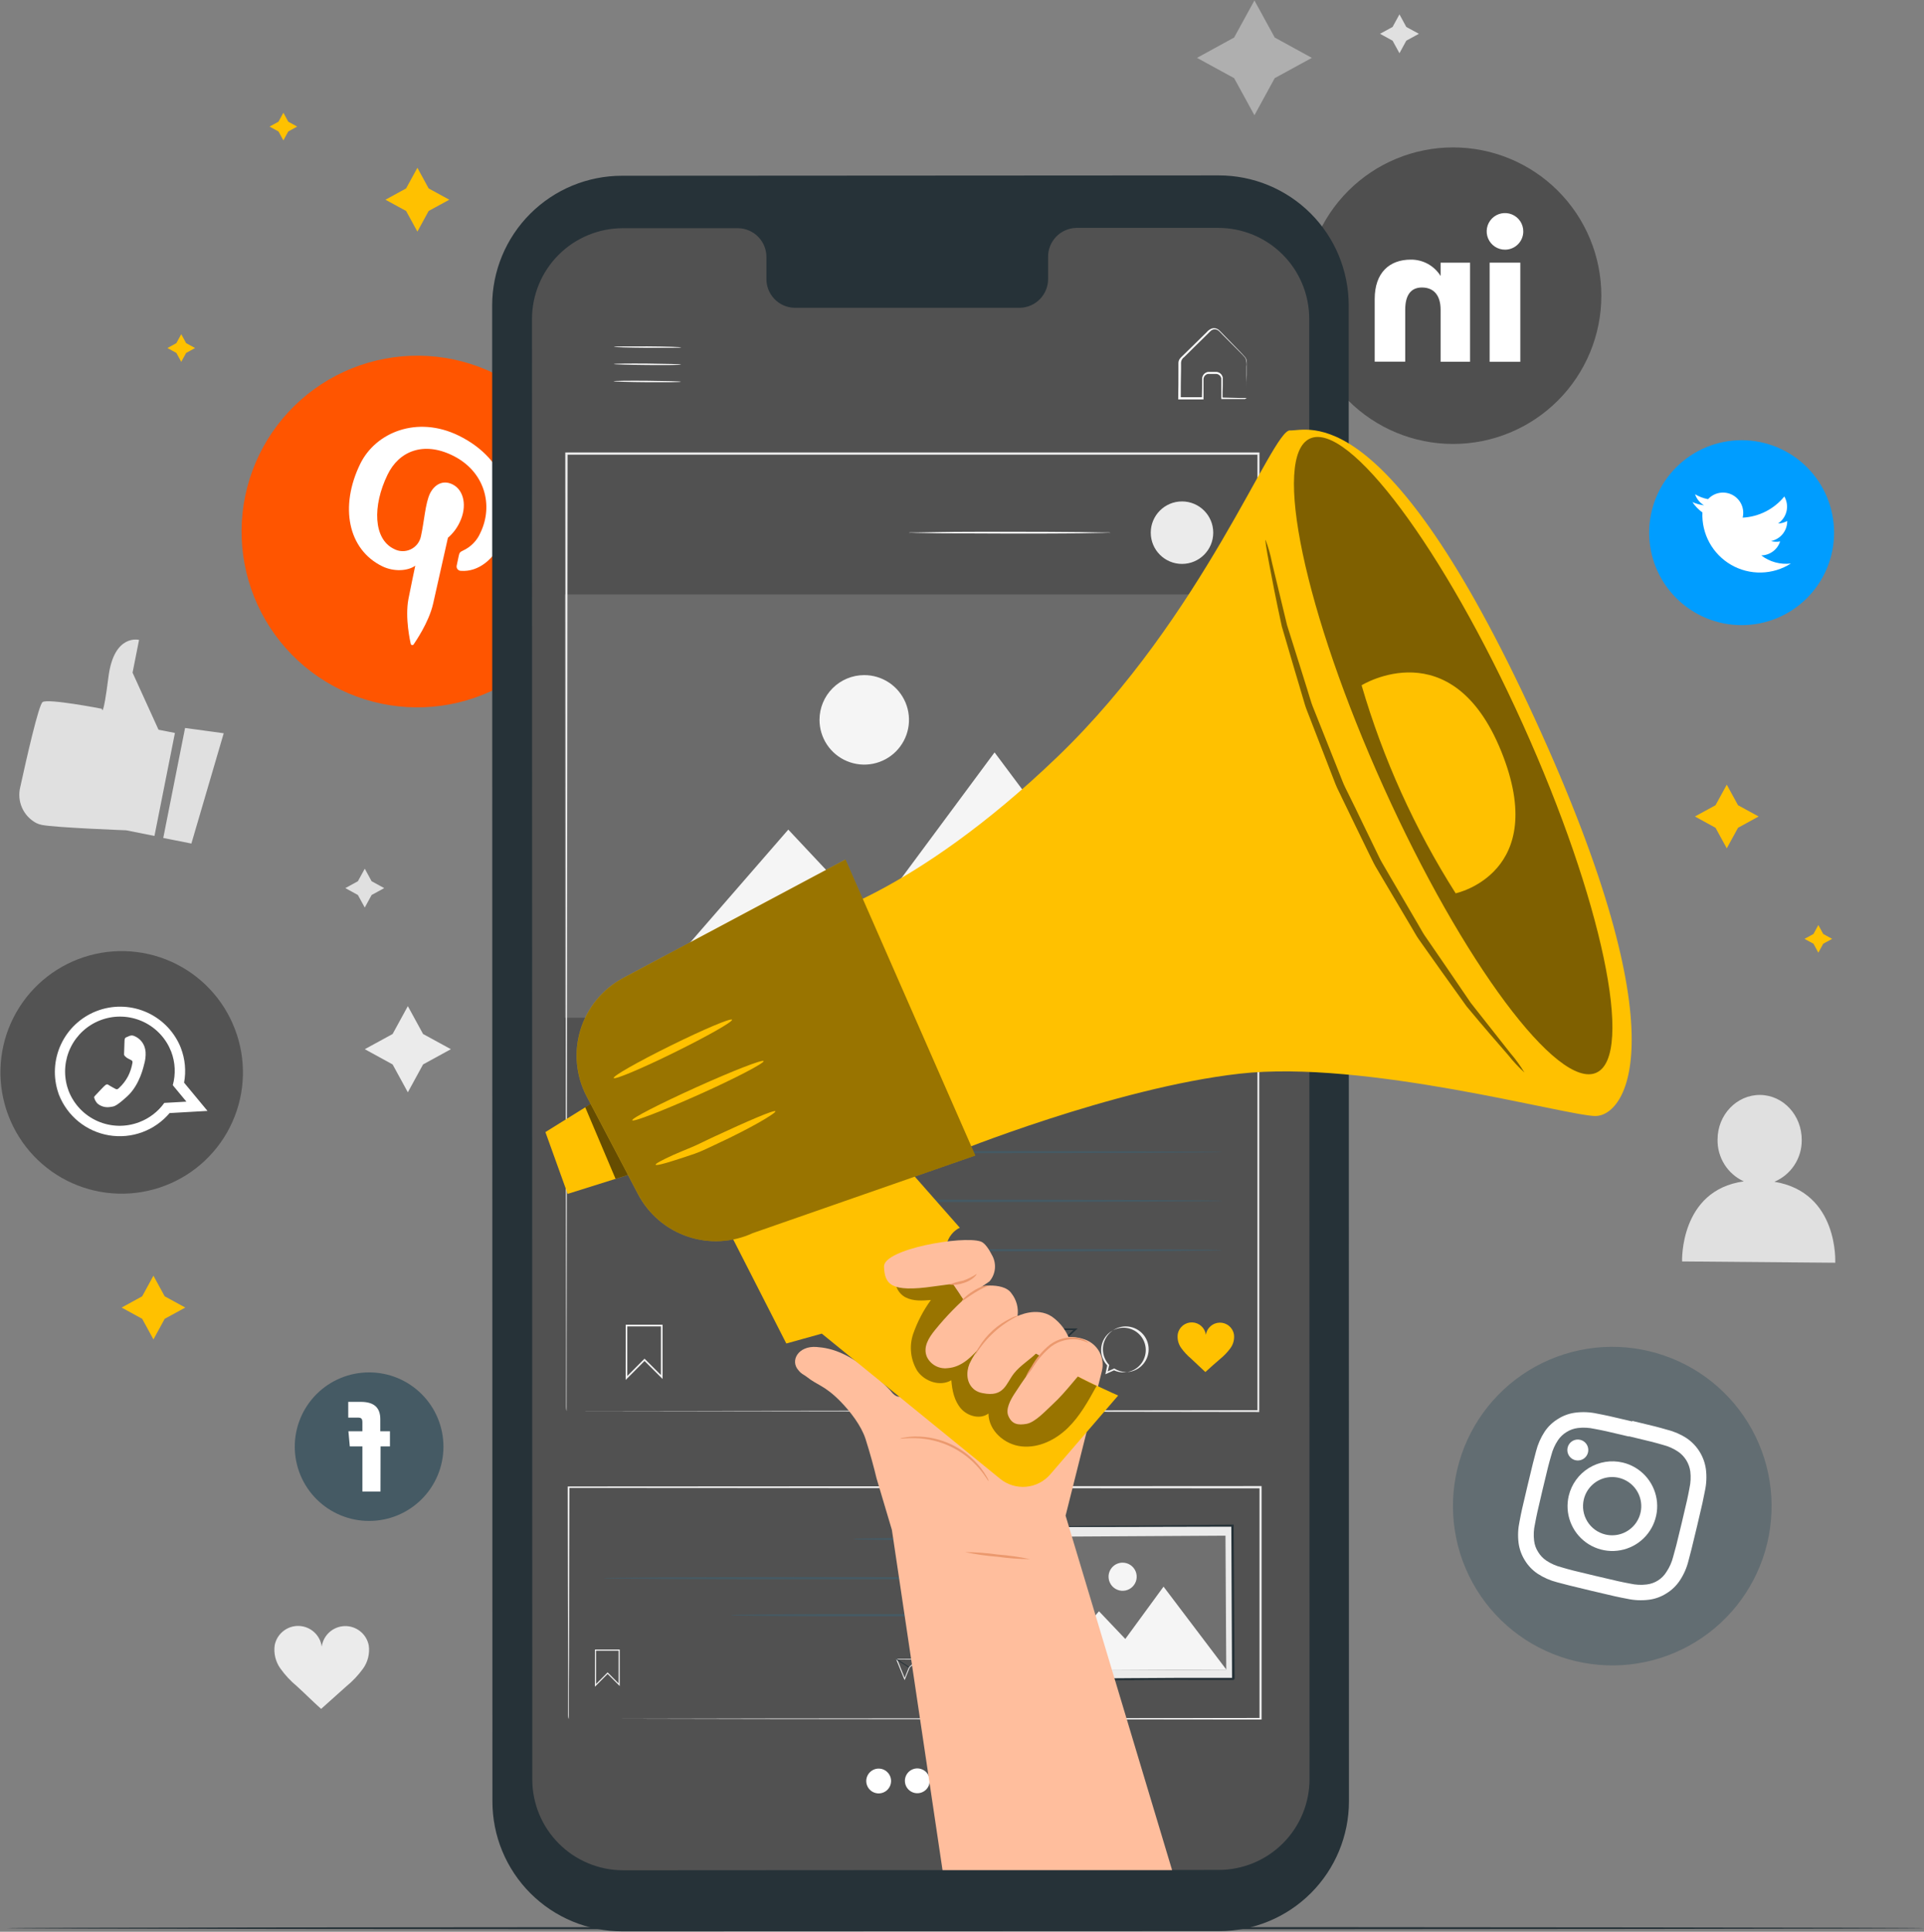 <svg width="4149" height="4165" viewBox="0 0 4149 4165" fill="none" xmlns="http://www.w3.org/2000/svg">
<rect x="0" y="0" width="4149" height="4165" fill="#808080" stroke="none"/>
<path d="M3133.52 957.205C3218.3 957.205 3299.62 923.524 3359.57 863.57C3419.52 803.617 3453.21 722.303 3453.21 637.516C3453.21 552.729 3419.52 471.414 3359.57 411.461C3299.62 351.508 3218.3 317.826 3133.52 317.826C3048.73 317.826 2967.42 351.508 2907.46 411.461C2847.51 471.414 2813.83 552.729 2813.83 637.516C2813.83 722.303 2847.51 803.617 2907.46 863.57C2967.42 923.524 3048.73 957.205 3133.52 957.205Z" fill="#4F4F4F"/>
<path d="M3212.32 566.316H3278.48V780.095H3212.32V566.316Z" fill="white"/>
<path d="M3245.79 538.329C3237.96 538.403 3230.3 536.152 3223.76 531.86C3217.22 527.568 3212.1 521.429 3209.05 514.224C3206.01 507.018 3205.18 499.07 3206.66 491.389C3208.14 483.708 3211.87 476.64 3217.37 471.082C3222.88 465.525 3229.91 461.728 3237.57 460.175C3245.24 458.621 3253.2 459.381 3260.43 462.357C3267.67 465.333 3273.85 470.392 3278.21 476.891C3282.56 483.39 3284.88 491.036 3284.88 498.858C3284.91 509.27 3280.81 519.267 3273.48 526.664C3266.16 534.061 3256.2 538.256 3245.79 538.329Z" fill="white"/>
<path d="M3106.59 667.846C3106.59 637.799 3092.78 619.883 3066.28 619.883C3042.01 619.883 3030.26 637.053 3030.26 667.846V779.821H2964.47V644.704C2964.47 587.41 2996.85 559.79 3042.2 559.79C3055.06 559.624 3067.75 562.784 3079.03 568.964C3090.31 575.144 3099.8 584.134 3106.59 595.062V566.322H3170.13V780.008H3106.59V667.846Z" fill="white"/>
<path opacity="0.4" d="M2705.1 0.932L2661.33 80.901L2581.27 124.758L2661.33 168.522L2705.1 248.491L2748.86 168.522L2828.92 124.758L2748.86 80.901L2705.1 0.932Z" fill="#F5F5F5"/>
<path d="M879.486 2169.33L846.64 2229.42L786.64 2262.18L846.64 2295.02L879.486 2355.12L912.332 2295.02L972.332 2262.18L912.332 2229.42L879.486 2169.33Z" fill="#EBEBEB"/>
<path d="M786.616 1872.97L771.779 1900.03L744.719 1914.87L771.779 1929.71L786.616 1956.77L801.36 1929.71L828.514 1914.87L801.36 1900.03L786.616 1872.97Z" fill="#E0E0E0"/>
<path d="M3017.86 30.969L3003.02 58.123L2975.96 72.866L3003.02 87.703L3017.86 114.764L3032.6 87.703L3059.76 72.866L3032.6 58.123L3017.86 30.969Z" fill="#E0E0E0"/>
<path d="M3760.39 2547.17C3743.17 2539.29 3728.64 2526.53 3718.59 2510.48C3708.55 2494.42 3703.42 2475.78 3703.84 2456.85C3703.84 2403.38 3745.37 2360.45 3795.48 2360.83C3845.59 2361.2 3885.8 2404.96 3885.34 2458.43C3885.47 2477.52 3879.94 2496.23 3869.44 2512.17C3858.95 2528.12 3843.95 2540.59 3826.36 2548.01C3965.77 2570.87 3957.56 2722.6 3957.56 2722.6L3627.33 2719.8C3627.33 2719.8 3621.64 2566.3 3760.39 2547.17Z" fill="#E0E0E0"/>
<path d="M592.368 3547.3C594.695 3535.33 601.2 3524.57 610.722 3516.96C620.244 3509.34 632.164 3505.36 644.352 3505.72C656.54 3506.07 668.205 3510.75 677.262 3518.92C686.319 3527.08 692.181 3538.2 693.799 3550.28C695.494 3538.22 701.42 3527.14 710.52 3519.04C719.62 3510.93 731.303 3506.33 743.485 3506.03C755.667 3505.74 767.557 3509.79 777.034 3517.45C786.512 3525.11 792.96 3535.88 795.23 3547.86C797.671 3565.55 793.192 3583.5 782.726 3597.97C772.364 3612.23 760.194 3625.09 746.521 3636.22C727.858 3652.74 710.969 3668.14 692.493 3684.56C673.83 3667.95 658.62 3652.37 640.331 3635.76C626.714 3624.51 614.636 3611.52 604.406 3597.13C594.192 3582.66 589.887 3564.83 592.368 3547.3Z" fill="#EBEBEB"/>
<path d="M377.219 1580.35L341.853 1573.36L285.866 1450.37L299.863 1379.73C299.863 1379.73 245.835 1365.55 233.891 1459.33C221.947 1553.11 219.707 1528.19 219.707 1528.19C219.707 1528.19 103.533 1505.61 91.869 1513.73C83.378 1519.7 57.343 1634.48 43.72 1696.81C39.95 1711.75 41.292 1727.52 47.533 1741.61C53.774 1755.7 64.554 1767.29 78.152 1774.54C82.026 1776.45 86.137 1777.83 90.376 1778.64C119.303 1784.43 271.962 1790.21 271.962 1790.21L333.082 1802.34L377.219 1580.35Z" fill="#E0E0E0"/>
<path d="M482.424 1581L412.719 1818.77L352.066 1806.73L399.096 1569.62L482.424 1581Z" fill="#E0E0E0"/>
<path d="M15.348 4157.36C15.348 4158.76 940.728 4159.78 2081.94 4159.78C3223.15 4159.78 4148.81 4158.76 4148.81 4157.36C4148.81 4155.96 3223.62 4154.93 2081.94 4154.93C940.262 4154.93 15.348 4156.05 15.348 4157.36Z" fill="#263238"/>
<path d="M734.251 1487.02C824.683 1530.98 928.871 1537.22 1023.9 1504.38C1118.94 1471.53 1197.04 1402.29 1241.03 1311.88C1284.99 1221.44 1291.23 1117.26 1258.39 1022.22C1225.54 927.187 1156.3 849.088 1065.88 805.095C1021.11 783.317 972.481 770.573 922.78 767.589C873.079 764.605 823.276 771.44 776.217 787.704C729.157 803.969 685.762 829.343 648.51 862.379C611.257 895.415 580.877 935.465 559.103 980.243C537.326 1025.02 524.581 1073.65 521.597 1123.35C518.613 1173.05 525.448 1222.85 541.713 1269.91C557.977 1316.97 583.351 1360.36 616.387 1397.62C649.423 1434.87 689.473 1465.25 734.251 1487.02Z" fill="#FF5500"/>
<path d="M993.739 1230.78C992.349 1230.75 990.985 1230.41 989.744 1229.78C988.504 1229.15 987.419 1228.25 986.57 1227.15C985.72 1226.05 985.127 1224.78 984.834 1223.42C984.54 1222.06 984.554 1220.65 984.874 1219.3C985.807 1214.73 988.327 1203.16 989.26 1198.4C990.566 1191.78 992.153 1190 998.591 1187.02C1015.31 1179.33 1028.6 1165.74 1035.92 1148.85C1064.47 1090.06 1046.09 1016.07 975.543 981.821C913.117 951.401 860.209 972.49 835.574 1023.81C803.008 1090.9 805.154 1161.92 849.198 1183.38C854.688 1186.4 860.812 1188.09 867.075 1188.31C873.339 1188.54 879.567 1187.29 885.259 1184.66C890.951 1182.04 895.947 1178.12 899.846 1173.21C903.744 1168.3 906.436 1162.55 907.705 1156.41C914.983 1123.56 917.036 1085.21 927.3 1063.94C936.632 1045.27 954.548 1033.98 975.636 1044.25C1000.55 1056.38 1008.02 1091.84 991.219 1126.27C985.23 1139 976.612 1150.33 965.932 1159.49C965.932 1159.49 938.871 1279.68 934.206 1300.76C924.874 1342.66 894.828 1384.75 891.935 1389.5C891.522 1390.03 890.967 1390.43 890.336 1390.66C889.704 1390.89 889.021 1390.93 888.367 1390.78C887.712 1390.63 887.112 1390.31 886.637 1389.83C886.162 1389.36 885.831 1388.76 885.683 1388.11C884.843 1384 872.992 1333.05 880.737 1291.62C882.884 1279.86 895.481 1219.68 895.481 1219.68C879.898 1231.15 849.664 1233.3 824.563 1221.08C749.913 1184.68 732.184 1091.84 776.601 1000.58C810.1 931.619 899.866 895.787 988.607 938.991C1099.18 992.739 1116.35 1099.02 1084.25 1165.09C1064.84 1205.12 1032.65 1233.67 993.739 1230.78Z" fill="white"/>
<path d="M355.706 2556.48C387.798 2544.24 417.161 2525.8 442.118 2502.2C467.074 2478.6 487.133 2450.32 501.147 2418.96C515.162 2387.6 522.856 2353.79 523.79 2319.46C524.724 2285.13 518.881 2250.95 506.593 2218.87C494.364 2186.78 475.929 2157.42 452.342 2132.46C428.756 2107.5 400.482 2087.44 369.135 2073.42C337.788 2059.4 303.985 2051.69 269.658 2050.74C235.331 2049.79 201.154 2055.62 169.081 2067.89C136.99 2080.13 107.626 2098.58 82.67 2122.17C57.713 2145.77 37.654 2174.06 23.64 2205.41C9.626 2236.77 1.932 2270.58 0.997 2304.91C0.063 2339.25 5.907 2373.43 18.195 2405.5C30.424 2437.59 48.859 2466.95 72.445 2491.91C96.031 2516.87 124.306 2536.93 155.652 2550.96C186.999 2564.98 220.803 2572.68 255.13 2573.63C289.456 2574.58 323.633 2568.75 355.706 2556.48Z" fill="#535353"/>
<path fill-rule="evenodd" clip-rule="evenodd" d="M125.803 2356.61C114.142 2322.31 116.151 2284.83 131.411 2251.97C146.672 2219.11 174.011 2193.4 207.743 2180.18C241.474 2166.97 279.003 2167.26 312.525 2181C346.047 2194.74 372.983 2220.87 387.731 2253.96C388.571 2255.83 389.318 2257.79 390.064 2259.66C399.195 2283.43 401.585 2309.26 396.969 2334.31L447.451 2395.24L365.71 2399.91C349.955 2418.53 329.63 2432.75 306.727 2441.16C283.825 2449.57 259.13 2451.88 235.064 2447.87C210.998 2443.87 188.386 2433.67 169.445 2418.3C150.504 2402.92 135.883 2382.88 127.016 2360.15C126.546 2359 126.141 2357.81 125.803 2356.61ZM300.484 2419.41C322.117 2411.2 340.846 2396.78 354.325 2377.98L402.008 2375.27L372.615 2339.81C379.204 2315.92 377.994 2290.55 369.162 2267.4C367.762 2263.86 366.176 2260.31 364.496 2256.95C351.203 2230.62 328.559 2210.19 300.999 2199.68C273.439 2189.16 242.947 2189.32 215.492 2200.1C188.036 2210.89 165.595 2231.53 152.562 2257.99C139.528 2284.46 136.841 2314.83 145.026 2343.17C145.865 2346.16 146.798 2349.05 147.918 2351.94C159.221 2381.11 181.637 2404.59 210.243 2417.24C238.848 2429.89 271.304 2430.67 300.484 2419.41Z" fill="white"/>
<path fill-rule="evenodd" clip-rule="evenodd" d="M208.237 2359.03C210.943 2356.23 223.727 2342.42 226.34 2340.37C228.953 2338.31 230.819 2336.82 234.178 2339.25C237.537 2341.67 246.589 2346.43 249.201 2347.83C251.814 2349.23 253.867 2348.76 256.48 2345.96C264.558 2338.57 271.284 2329.82 276.355 2320.12C280.884 2310.99 284.029 2301.24 285.687 2291.19C286.247 2287.27 284.007 2286.15 281.767 2285.22C279.528 2284.29 277.102 2282.7 274.769 2281.49L272.996 2280.37C271.775 2279.42 270.621 2278.39 269.543 2277.29C268.75 2276.59 268.151 2275.7 267.808 2274.7C267.464 2273.7 267.387 2272.63 267.584 2271.59C267.584 2269.73 268.237 2251.44 268.517 2244.07C268.797 2236.7 271.876 2236.7 273.743 2235.95C275.609 2235.2 277.662 2234.08 279.808 2233.34C281.457 2232.74 283.212 2232.49 284.961 2232.61C286.711 2232.72 288.419 2233.19 289.979 2233.99C294.913 2236.06 299.366 2239.12 303.059 2242.99C306.753 2246.86 309.606 2251.45 311.441 2256.48C312.796 2260.17 313.644 2264.03 313.96 2267.96C314.493 2276.93 313.451 2285.93 310.881 2294.55C310.041 2297.26 302.11 2338.5 274.302 2363.88C246.495 2389.26 244.723 2384.97 238.564 2386.65C233.676 2387.6 228.639 2387.48 223.805 2386.29C218.97 2385.09 214.454 2382.86 210.57 2379.74C206.602 2375.8 203.904 2370.77 202.825 2365.28C203.852 2363.51 205.625 2361.83 208.237 2359.03Z" fill="white"/>
<path d="M3755.7 1347.89C3808.59 1347.89 3859.31 1326.88 3896.71 1289.49C3934.1 1252.09 3955.11 1201.37 3955.11 1148.48C3955.11 1095.6 3934.1 1044.88 3896.71 1007.48C3859.31 970.084 3808.59 949.075 3755.7 949.075C3729.52 949.075 3703.59 954.233 3679.39 964.254C3655.2 974.275 3633.22 988.963 3614.7 1007.48C3596.18 1026 3581.49 1047.98 3571.47 1072.17C3561.45 1096.37 3556.29 1122.3 3556.29 1148.48C3556.29 1174.67 3561.45 1200.6 3571.47 1224.79C3581.49 1248.99 3596.18 1270.97 3614.7 1289.49C3633.22 1308 3655.2 1322.69 3679.39 1332.71C3703.59 1342.74 3729.52 1347.89 3755.7 1347.89Z" fill="#009DFF"/>
<path d="M3861.9 1215.01C3842.75 1227.23 3820.61 1233.95 3797.9 1234.46C3775.19 1234.96 3752.78 1229.22 3733.11 1217.86C3713.43 1206.51 3697.25 1189.97 3686.33 1170.05C3675.41 1150.13 3670.17 1127.6 3671.17 1104.9C3662.74 1098.78 3655.45 1091.23 3649.61 1082.6C3657.6 1086.11 3666.06 1088.43 3674.72 1089.5C3665.59 1084.17 3658.7 1075.72 3655.31 1065.71C3663.94 1070.85 3673.42 1074.42 3683.3 1076.25C3689.84 1069.1 3698.59 1064.32 3708.15 1062.68C3717.7 1061.04 3727.54 1062.63 3736.09 1067.19C3744.65 1071.76 3751.44 1079.05 3755.4 1087.9C3759.36 1096.76 3760.26 1106.68 3757.95 1116.1C3775.29 1115.21 3792.25 1110.68 3807.72 1102.82C3823.2 1094.96 3836.86 1083.94 3847.81 1070.47C3853.36 1080.08 3855.05 1091.44 3852.54 1102.25C3850.02 1113.06 3843.5 1122.52 3834.28 1128.7C3841.21 1128.52 3848 1126.66 3854.06 1123.28C3854.18 1133.44 3850.75 1143.33 3844.36 1151.23C3837.97 1159.13 3829.03 1164.56 3819.07 1166.58C3825.49 1168.33 3832.22 1168.59 3838.76 1167.33C3835.97 1175.97 3830.54 1183.53 3823.25 1188.95C3815.96 1194.37 3807.16 1197.38 3798.07 1197.56C3816.25 1211.5 3839.16 1217.76 3861.9 1215.01Z" fill="white"/>
<path d="M3397.6 3581.52C3486.16 3602.55 3579.44 3587.56 3656.95 3539.85C3734.47 3492.13 3789.86 3415.59 3810.97 3327.05C3821.44 3283.16 3823.15 3237.63 3816.01 3193.07C3808.87 3148.52 3793.01 3105.81 3769.35 3067.38C3745.7 3028.95 3714.7 2995.57 3678.13 2969.13C3641.56 2942.69 3600.13 2923.72 3556.23 2913.3C3512.36 2902.85 3466.86 2901.14 3422.33 2908.27C3377.8 2915.4 3335.11 2931.23 3296.7 2954.86C3258.28 2978.49 3224.9 3009.45 3198.46 3045.98C3172.01 3082.51 3153.02 3123.9 3142.57 3167.77C3132.11 3211.68 3130.41 3257.23 3137.57 3301.8C3144.73 3346.37 3160.61 3389.09 3184.3 3427.52C3207.98 3465.95 3239.01 3499.33 3275.61 3525.76C3312.22 3552.18 3353.67 3571.13 3397.6 3581.52Z" fill="#455A64" fill-opacity="0.5"/>
<path d="M3512.67 3097.33C3463.78 3085.66 3457.9 3084.45 3438.02 3080.72C3426.39 3078.1 3414.4 3077.5 3402.56 3078.94C3393.9 3079.99 3385.58 3082.95 3378.21 3087.62C3370.77 3092.14 3364.4 3098.22 3359.55 3105.44C3352.94 3115.37 3348.08 3126.35 3345.18 3137.92C3339.67 3157.05 3338.08 3162.83 3326.51 3211.73C3314.94 3260.62 3313.73 3266.5 3310 3286.38C3307.34 3298 3306.74 3310 3308.22 3321.84C3309.18 3330.52 3312.15 3338.86 3316.9 3346.19C3321.36 3353.65 3327.41 3360.02 3334.63 3364.85C3344.59 3371.45 3355.61 3376.31 3367.2 3379.22C3385.86 3384.73 3392.02 3386.32 3440.91 3397.89C3489.81 3409.46 3495.69 3410.76 3515.56 3414.5C3527.22 3417.15 3539.25 3417.75 3551.12 3416.27C3559.79 3415.25 3568.11 3412.28 3575.47 3407.59C3582.84 3402.93 3589.03 3396.64 3593.57 3389.21C3600.24 3379.3 3605.13 3368.31 3608.04 3356.74C3613.45 3337.61 3615.04 3331.91 3626.7 3283.02C3638.36 3234.12 3639.58 3228.24 3643.31 3208.37C3645.87 3196.7 3646.47 3184.68 3645.08 3172.82C3643.93 3164.19 3640.98 3155.9 3636.42 3148.48C3631.85 3141.07 3625.77 3134.71 3618.58 3129.8C3608.67 3123.15 3597.68 3118.26 3586.11 3115.34C3567.45 3109.92 3561.19 3108.34 3512.3 3096.67M3520.14 3063.64C3569.87 3075.49 3576.12 3077.17 3595.44 3082.77C3610.55 3086.52 3624.91 3092.83 3637.9 3101.43C3648.91 3109.05 3658.22 3118.87 3665.24 3130.27C3672.26 3141.68 3676.84 3154.42 3678.67 3167.68C3680.63 3183.24 3679.94 3199.02 3676.62 3214.34C3672.8 3234.03 3671.58 3240.37 3659.73 3290.11C3647.88 3339.85 3646.2 3346.1 3641.07 3365.32C3637.34 3380.44 3631.02 3394.8 3622.41 3407.78C3614.81 3419.2 3604.77 3428.8 3593.01 3435.86C3581.7 3442.99 3568.96 3447.54 3555.69 3449.21C3540.13 3451.18 3524.35 3450.49 3509.03 3447.16C3489.34 3443.42 3483 3442.12 3433.26 3430.27C3383.53 3418.42 3377.28 3416.74 3358.05 3411.6C3342.96 3407.79 3328.61 3401.48 3315.6 3392.94C3304.47 3385.43 3295.11 3375.6 3288.16 3364.11C3281.08 3352.76 3276.5 3340.04 3274.72 3326.78C3272.79 3311.22 3273.52 3295.44 3276.87 3280.13C3280.6 3260.34 3281.91 3254.09 3293.76 3204.36C3305.61 3154.62 3307.29 3148.37 3312.42 3129.05C3316.26 3113.97 3322.56 3099.62 3331.09 3086.6C3338.6 3075.49 3348.43 3066.16 3359.92 3059.25C3371.22 3052.08 3383.96 3047.49 3397.24 3045.82C3412.8 3043.85 3428.58 3044.54 3443.9 3047.87C3463.68 3051.7 3469.93 3052.91 3519.67 3064.76" fill="white"/>
<path d="M3499.38 3153.4C3517.98 3157.83 3534.85 3167.68 3547.85 3181.7C3560.85 3195.71 3569.41 3213.27 3572.43 3232.15C3575.46 3251.03 3572.81 3270.38 3564.84 3287.75C3556.87 3305.13 3543.92 3319.75 3527.64 3329.77C3511.36 3339.79 3492.47 3344.76 3473.37 3344.05C3454.26 3343.33 3435.8 3336.97 3420.31 3325.76C3404.82 3314.55 3393 3299.01 3386.35 3281.08C3379.69 3263.16 3378.5 3243.67 3382.93 3225.07C3388.89 3200.13 3404.5 3178.58 3426.33 3165.14C3448.17 3151.71 3474.44 3147.48 3499.38 3153.4ZM3462.06 3308.58C3474.14 3311.43 3486.8 3310.64 3498.43 3306.3C3510.06 3301.97 3520.15 3294.28 3527.42 3284.21C3534.68 3274.14 3538.8 3262.15 3539.25 3249.74C3539.7 3237.34 3536.46 3225.07 3529.95 3214.51C3523.43 3203.94 3513.93 3195.54 3502.64 3190.37C3491.36 3185.2 3478.79 3183.49 3466.53 3185.46C3454.27 3187.43 3442.87 3192.99 3433.77 3201.43C3424.67 3209.87 3418.28 3220.83 3415.4 3232.9C3413.49 3240.94 3413.18 3249.27 3414.49 3257.42C3415.8 3265.58 3418.7 3273.39 3423.03 3280.42C3427.37 3287.45 3433.05 3293.55 3439.74 3298.39C3446.44 3303.22 3454.02 3306.68 3462.06 3308.58Z" fill="white"/>
<path d="M3380.48 3121.21C3379.46 3125.56 3379.75 3130.11 3381.31 3134.29C3382.87 3138.46 3385.64 3142.09 3389.26 3144.7C3392.88 3147.31 3397.19 3148.78 3401.65 3148.94C3406.11 3149.11 3410.51 3147.94 3414.31 3145.6C3418.11 3143.26 3421.13 3139.84 3422.99 3135.79C3424.85 3131.73 3425.47 3127.22 3424.76 3122.81C3424.06 3118.41 3422.06 3114.31 3419.03 3111.03C3416 3107.76 3412.07 3105.46 3407.73 3104.42C3404.83 3103.71 3401.83 3103.59 3398.89 3104.05C3395.95 3104.52 3393.13 3105.56 3390.59 3107.12C3388.06 3108.68 3385.86 3110.73 3384.12 3113.15C3382.39 3115.57 3381.15 3118.31 3380.48 3121.21Z" fill="white"/>
<path d="M796.054 3279.29C817.09 3279.3 837.922 3275.17 857.36 3267.13C876.798 3259.09 894.46 3247.29 909.339 3232.42C924.218 3217.55 936.021 3199.9 944.074 3180.46C952.127 3161.03 956.271 3140.2 956.271 3119.16C956.271 3098.13 952.127 3077.3 944.074 3057.87C936.021 3038.43 924.218 3020.78 909.339 3005.91C894.46 2991.04 876.798 2979.24 857.36 2971.2C837.922 2963.16 817.09 2959.03 796.054 2959.04C775.003 2959 754.151 2963.12 734.691 2971.15C715.232 2979.18 697.547 2990.97 682.648 3005.84C667.749 3020.71 655.93 3038.38 647.865 3057.82C639.801 3077.27 635.65 3098.11 635.65 3119.16C635.65 3140.22 639.801 3161.06 647.865 3180.51C655.93 3199.95 667.749 3217.62 682.648 3232.49C697.547 3247.36 715.232 3259.15 734.691 3267.18C754.151 3275.21 775.003 3279.33 796.054 3279.29Z" fill="#455A64"/>
<path d="M820.473 3215.91H781.468V3118.58H754.314L751.328 3085.92H781.468V3067.26C781.468 3059.61 779.882 3056.53 772.137 3056.53H750.955V3022.57H778.016C807.036 3022.57 820.099 3035.35 820.099 3059.89V3086.02H840.908V3118.58H820.659L820.473 3215.91Z" fill="white"/>
<path d="M1342.29 4164.18L2628.98 4163.71C2703.22 4163.71 2774.42 4134.22 2826.92 4081.72C2879.42 4029.22 2908.91 3958.02 2908.91 3883.77L2908.35 658.14C2908.35 621.331 2901.1 584.883 2886.99 550.883C2872.89 516.883 2852.22 485.998 2826.16 459.996C2800.11 433.994 2769.18 413.386 2735.16 399.35C2701.13 385.315 2664.67 378.129 2627.86 378.202L1341.26 378.949C1267.02 378.949 1195.82 408.442 1143.32 460.941C1090.82 513.439 1061.33 584.643 1061.33 658.887L1061.89 3883.77C1061.82 3920.62 1069.04 3957.11 1083.11 3991.15C1097.18 4025.2 1117.83 4056.14 1143.88 4082.19C1169.93 4108.24 1200.86 4128.89 1234.91 4142.96C1268.96 4157.03 1305.45 4164.24 1342.29 4164.18Z" fill="#263238"/>
<path d="M1342.69 492.034H1592.21C1608.59 492.426 1624.15 499.277 1635.49 511.094C1646.84 522.911 1653.05 538.735 1652.77 555.114V600.37C1652.59 608.503 1654.01 616.592 1656.95 624.176C1659.9 631.759 1664.31 638.687 1669.93 644.563C1675.56 650.44 1682.28 655.149 1689.73 658.422C1697.18 661.695 1705.2 663.467 1713.33 663.636H2199.58C2207.72 663.455 2215.74 661.671 2223.19 658.388C2230.64 655.105 2237.37 650.387 2242.99 644.504C2248.61 638.62 2253.02 631.685 2255.97 624.097C2258.91 616.508 2260.33 608.414 2260.14 600.277V554.74C2259.82 538.32 2266 522.439 2277.35 510.567C2288.7 498.695 2304.29 491.797 2320.7 491.381H2408.6H2626.86C2652.63 491.32 2678.17 496.343 2701.99 506.163C2725.82 515.983 2747.48 530.408 2765.73 548.61C2783.97 566.813 2798.45 588.435 2808.32 612.24C2818.2 636.045 2823.28 661.565 2823.28 687.338L2823.94 3835.8C2823.94 3887.77 2803.29 3937.62 2766.54 3974.36C2729.79 4011.11 2679.95 4031.76 2627.98 4031.76L1343.81 4032.51C1318.08 4032.51 1292.6 4027.44 1268.83 4017.59C1245.05 4007.74 1223.45 3993.31 1205.25 3975.11C1187.06 3956.92 1172.62 3935.31 1162.77 3911.54C1152.93 3887.76 1147.86 3862.28 1147.86 3836.55L1147.21 687.991C1147.21 636.101 1167.79 586.329 1204.43 549.593C1241.08 512.858 1290.8 492.158 1342.69 492.034Z" fill="#515151"/>
<path d="M1323.94 747.805C1323.94 748.645 1356.41 749.578 1396.35 749.858C1436.29 750.138 1468.86 749.858 1468.86 749.018C1468.86 748.178 1436.48 747.152 1396.44 746.872C1356.41 746.592 1323.94 746.965 1323.94 747.805Z" fill="white"/>
<path d="M1323.64 784.867C1323.64 785.707 1356.02 786.64 1396.05 787.013C1436.08 787.386 1468.55 787.013 1468.55 786.08C1468.55 785.147 1436.08 784.307 1396.05 783.934C1356.02 783.561 1323.64 784.027 1323.64 784.867Z" fill="white"/>
<path d="M1323.24 821.915C1323.24 822.755 1355.71 823.781 1395.74 824.061C1435.77 824.341 1468.15 824.061 1468.25 823.128C1468.34 822.195 1435.77 821.355 1395.74 820.982C1355.71 820.608 1323.24 821.075 1323.24 821.915Z" fill="white"/>
<path d="M2688.57 858.101H2684.74H2674.2L2635.19 857.168L2636.31 858.194C2636.31 849.609 2636.31 840.185 2636.78 830.2C2636.78 824.975 2636.78 820.029 2636.78 813.964C2636.16 810.829 2634.57 807.972 2632.22 805.807C2629.87 803.643 2626.89 802.283 2623.71 801.927C2617.37 801.927 2611.86 801.927 2605.05 801.927C2601.48 802.503 2598.24 804.332 2595.89 807.085C2593.55 809.838 2592.27 813.335 2592.27 816.95C2592.27 830.2 2592.27 843.917 2591.8 858.194L2593.57 856.421H2544.4L2546.26 858.287C2546.26 838.505 2546.26 817.976 2546.82 796.981C2546.82 791.755 2546.82 786.623 2546.82 781.398C2547.04 779.075 2547.77 776.83 2548.96 774.827C2550.16 772.825 2551.79 771.116 2553.73 769.827L2575.19 748.552L2596 728.116L2605.98 718.225C2609.44 714.866 2612.14 711.413 2616.16 710.573C2618.08 710.067 2620.09 709.997 2622.04 710.369C2624 710.74 2625.84 711.543 2627.45 712.72C2630.43 715.239 2633.61 718.785 2636.78 722.051L2654.51 739.874C2665.61 751.351 2677.18 761.895 2685.58 771.88C2688.07 777.764 2688.91 784.217 2688.01 790.542C2688.01 796.608 2688.01 802.393 2688.01 807.805C2688.01 818.443 2688.01 827.774 2688.01 835.799C2688.01 843.824 2688.01 848.769 2688.01 853.622C2687.87 855.766 2687.87 857.916 2688.01 860.06C2688.12 858.102 2688.12 856.14 2688.01 854.182C2688.01 849.423 2688.01 843.544 2688.01 836.546C2688.01 829.547 2688.01 819.096 2688.66 808.552C2688.66 802.953 2688.66 797.074 2688.66 790.822C2688.66 787.65 2688.66 784.477 2688.66 781.491C2688.68 777.89 2687.75 774.348 2685.95 771.227C2676.62 760.122 2665.98 750.231 2654.79 738.381L2637.24 720.371C2634.07 717.292 2631.55 714.213 2627.91 711.04C2625.91 709.511 2623.58 708.456 2621.11 707.955C2618.63 707.454 2616.08 707.52 2613.64 708.147C2608.99 709.853 2604.89 712.788 2601.79 716.639L2591.71 726.53L2570.9 746.965L2549.34 768.054C2547.32 769.867 2545.48 771.866 2543.84 774.026C2542.22 776.503 2541.32 779.375 2541.23 782.331C2541.23 787.556 2541.23 792.782 2541.23 798.007C2541.23 819.003 2541.23 839.532 2540.76 859.314V861.18H2542.63H2591.8H2595.25V859.407C2595.25 845.13 2595.25 831.413 2595.25 818.163C2595.19 815.316 2596.16 812.542 2597.97 810.348C2599.79 808.155 2602.34 806.689 2605.15 806.219C2610.84 806.219 2617.56 806.219 2623.06 806.219C2625.58 806.471 2627.95 807.507 2629.84 809.182C2631.73 810.857 2633.05 813.085 2633.61 815.55C2633.61 820.496 2633.61 826.188 2633.61 831.227C2633.61 841.398 2633.61 850.916 2633.61 859.221V860.34H2634.73H2674.38H2684.74C2686.09 859.728 2687.37 858.978 2688.57 858.101Z" fill="white"/>
<path d="M1839.38 3318.4C1843.85 3319.11 1848.38 3319.42 1852.91 3319.34L1889.67 3320.08C1920.65 3320.55 1963.58 3320.83 2010.98 3320.83C2058.38 3320.83 2101.31 3320.83 2132.29 3320.08L2169.05 3319.34C2173.58 3319.41 2178.11 3319.1 2182.58 3318.4C2178.11 3317.65 2173.58 3317.33 2169.05 3317.47L2132.29 3316.63C2101.31 3316.63 2058.38 3315.98 2010.98 3315.98C1963.58 3315.98 1920.75 3315.98 1889.67 3316.63L1852.91 3317.47C1848.38 3317.33 1843.85 3317.64 1839.38 3318.4Z" fill="#455A64"/>
<path d="M1300.32 3402.74C1300.32 3404.14 1497.86 3405.17 1741.5 3405.17C1985.14 3405.17 2182.68 3404.14 2182.68 3402.74C2182.68 3401.34 1985.14 3400.32 1741.5 3400.32C1497.86 3400.32 1300.32 3401.44 1300.32 3402.74Z" fill="#455A64"/>
<path d="M1576.06 3482.53C1576.06 3483.93 1711.83 3484.96 1879.32 3484.96C2046.82 3484.96 2182.68 3483.93 2182.68 3482.53C2182.68 3481.13 2046.91 3480.1 1879.32 3480.1C1711.74 3480.1 1576.06 3480.85 1576.06 3482.53Z" fill="#455A64"/>
<path d="M1282.86 3636.79L1310.29 3609.26L1336.42 3635.3V3556.54H1282.95L1282.86 3636.79ZM1310.29 3605.81L1309.45 3606.65L1285.28 3630.91V3559.06H1333.9V3629.51L1310.29 3605.81Z" fill="#F1F1F1"/>
<path d="M2012.84 3626.51L2022.17 3622.22C2027.75 3624.84 2034.1 3625.29 2039.98 3623.48C2045.86 3621.67 2050.86 3617.72 2053.99 3612.42C2057.12 3607.12 2058.17 3600.84 2056.91 3594.81C2055.66 3588.78 2052.2 3583.44 2047.22 3579.83C2042.23 3576.21 2036.08 3574.59 2029.96 3575.27C2023.84 3575.95 2018.19 3578.9 2014.13 3583.52C2010.06 3588.15 2007.87 3594.12 2007.98 3600.28C2008.09 3606.43 2010.49 3612.33 2014.71 3616.81L2012.84 3626.51ZM2035.33 3574.07C2041.71 3574.52 2047.68 3577.38 2052.02 3582.08C2056.36 3586.77 2058.75 3592.95 2058.69 3599.35C2058.63 3605.74 2056.13 3611.87 2051.7 3616.49C2047.27 3621.1 2041.25 3623.85 2034.86 3624.18C2030.6 3623.89 2026.48 3622.57 2022.83 3620.35L2015.64 3623.53L2017.32 3616.53C2014.03 3612.94 2011.86 3608.46 2011.08 3603.65C2010.3 3598.84 2010.94 3593.91 2012.92 3589.46C2014.9 3585.01 2018.14 3581.24 2022.24 3578.6C2026.34 3575.97 2031.11 3574.59 2035.98 3574.63L2035.33 3574.07Z" fill="#263238"/>
<path d="M1950.73 3622.51L1961.74 3595.45L1982.55 3576.79H1932.16L1950.73 3622.51ZM1977.88 3578.38L1960.15 3594.61L1950.82 3617.66L1934.96 3578L1977.88 3578.38Z" fill="#F1F1F1"/>
<path d="M1933.17 3576.18L1960.7 3594.09L1959.68 3595.66L1932.15 3577.75L1933.17 3576.18Z" fill="#263238"/>
<path d="M2092.24 3582C2092.99 3578.4 2094.98 3575.18 2097.86 3572.9C2100.75 3570.63 2104.35 3569.45 2108.02 3569.57C2111.7 3569.69 2115.21 3571.11 2117.94 3573.57C2120.67 3576.03 2122.44 3579.38 2122.94 3583.02C2123.45 3579.34 2125.25 3575.95 2128.03 3573.48C2130.81 3571.01 2134.38 3569.62 2138.1 3569.55C2141.82 3569.48 2145.44 3570.75 2148.3 3573.12C2151.17 3575.48 2153.1 3578.8 2153.74 3582.46C2154.45 3587.84 2153.08 3593.28 2149.91 3597.67C2146.76 3601.99 2143.06 3605.88 2138.9 3609.24C2133.21 3614.19 2128.07 3618.58 2122.48 3623.8C2116.88 3618.76 2112.21 3614 2106.61 3608.96C2102.51 3605.53 2098.87 3601.58 2095.79 3597.21C2092.67 3592.79 2091.39 3587.34 2092.24 3582Z" fill="#FFC100"/>
<path d="M1226.64 3706.48C1226.64 3706.48 1226.64 3703.4 1226.64 3697.7C1226.64 3692.01 1226.64 3683.33 1226.64 3672.14C1226.64 3649.65 1226.64 3616.15 1227.11 3573.6C1227.11 3487.84 1227.57 3363.08 1227.95 3206.6L1226.36 3208.19L2718.52 3209.03L2716.09 3206.6C2716.09 3380.35 2716.09 3548.78 2716.09 3706.48L2718.43 3704.14L1650.65 3705.17L1338.99 3705.82H1255.01H1233.36H1225.89H1233.08H1254.45H1337.59L1648.78 3706.48L2718.15 3707.6H2720.57V3706.48C2720.57 3548.78 2720.57 3380.35 2720.57 3206.6V3204.17H2717.96L1225.8 3205.01H1224.21V3206.6C1224.21 3363.46 1224.87 3488.59 1225.05 3574.62C1225.05 3617.36 1225.05 3650.3 1225.05 3672.79C1225.05 3683.8 1225.05 3692.2 1225.05 3697.98C1225.05 3703.77 1226.64 3706.48 1226.64 3706.48Z" fill="#F1F1F1"/>
<path d="M2656.77 3290.19L2658.67 3620.7L2245.3 3623.08L2243.4 3292.57L2656.77 3290.19Z" fill="#EBEBEB"/>
<path d="M2243.56 3292.36H2251.49H2274.07H2358.89L2657.49 3291.71L2655.25 3289.56C2655.72 3388.01 2656.28 3500.73 2656.84 3619.98C2656.37 3620.64 2661.41 3615.41 2659.27 3617.56H2630.81H2602.81H2546.83L2439.52 3618.21L2245.99 3619.61L2247.95 3621.66C2247.01 3522.38 2246.17 3440.08 2245.52 3382.22C2245.52 3353.48 2244.87 3330.9 2244.68 3315.13C2244.68 3307.57 2244.68 3301.69 2244.68 3297.4C2244.68 3293.11 2244.68 3291.15 2244.68 3291.15C2244.68 3291.15 2244.68 3293.02 2244.68 3296.93C2244.68 3300.85 2244.68 3306.92 2244.68 3314.38C2244.68 3329.97 2244.68 3352.46 2244.68 3381.01C2244.68 3439.14 2244.68 3521.91 2244.68 3621.66V3623.62H2246.73L2440.26 3622.88L2547.57 3622.32H2603.56H2631.55H2660.01L2662.53 3619.8C2661.69 3500.45 2661.04 3387.73 2660.39 3289.38V3287.14H2658.15L2358.61 3289.84L2274.63 3290.96H2252.52H2246.92L2243.56 3292.36Z" fill="#263238"/>
<path d="M2642.68 3311.07L2644.34 3599.97L2260 3602.18L2258.33 3313.29L2642.68 3311.07Z" fill="#707070"/>
<path d="M2644.44 3599.74L2509.13 3420.95L2426.65 3533.76L2369.91 3474.04L2260.08 3601.98L2644.44 3599.74Z" fill="#F5F5F5"/>
<path d="M2390.57 3399.68C2390.59 3405.69 2392.39 3411.55 2395.74 3416.53C2399.09 3421.51 2403.84 3425.38 2409.4 3427.65C2414.95 3429.93 2421.06 3430.51 2426.94 3429.31C2432.82 3428.11 2438.21 3425.2 2442.44 3420.94C2446.66 3416.67 2449.53 3411.25 2450.67 3405.36C2451.81 3399.47 2451.18 3393.37 2448.85 3387.83C2446.52 3382.3 2442.61 3377.58 2437.6 3374.28C2432.59 3370.97 2426.71 3369.23 2420.71 3369.26C2416.73 3369.28 2412.79 3370.07 2409.13 3371.61C2405.46 3373.15 2402.13 3375.39 2399.33 3378.22C2396.53 3381.04 2394.31 3384.4 2392.81 3388.08C2391.31 3391.76 2390.55 3395.71 2390.57 3399.68Z" fill="#F5F5F5"/>
<path d="M1959.85 1148.5C1961.34 1148.75 1962.85 1148.75 1964.33 1148.5L1976.93 1148.96L2023.59 1149.8C2062.87 1149.8 2116.9 1150.46 2177.18 1150.46C2237.46 1150.46 2291.49 1150.46 2330.77 1149.8L2377.43 1148.96L2390.12 1148.5C2391.57 1148.75 2393.05 1148.75 2394.5 1148.5C2393.07 1148.14 2391.59 1147.99 2390.12 1148.03H2377.43L2330.77 1147.28C2291.49 1146.82 2237.46 1146.54 2177.18 1146.54C2116.9 1146.54 2062.87 1146.54 2023.59 1147.28L1976.93 1148.03H1964.33C1962.83 1147.99 1961.32 1148.15 1959.85 1148.5Z" fill="white"/>
<path d="M1349.21 2975.36L1389.89 2934.49L1428.8 2973.22V2856.2H1349.3L1349.21 2975.36ZM1389.89 2929.45L1388.68 2930.66L1352.76 2966.68V2859.93H1425.17V2964.63L1389.89 2929.45Z" fill="#F1F1F1"/>
<path d="M2383.68 2963.05L2402.34 2954.56C2413.21 2959.61 2425.57 2960.43 2437.01 2956.86C2448.45 2953.28 2458.14 2945.57 2464.2 2935.22C2470.25 2924.88 2472.23 2912.65 2469.75 2900.93C2467.26 2889.2 2460.5 2878.82 2450.77 2871.82C2441.04 2864.82 2429.05 2861.7 2417.15 2863.07C2405.24 2864.43 2394.27 2870.19 2386.38 2879.22C2378.5 2888.25 2374.26 2899.89 2374.5 2911.87C2374.74 2923.85 2379.45 2935.32 2387.69 2944.02L2383.68 2963.05ZM2428.19 2859.94C2434.66 2860 2441.05 2861.33 2447.01 2863.85C2452.97 2866.38 2458.37 2870.05 2462.9 2874.67C2467.44 2879.28 2471.02 2884.74 2473.45 2890.74C2475.87 2896.74 2477.09 2903.16 2477.04 2909.63C2476.98 2916.1 2475.65 2922.5 2473.12 2928.45C2470.6 2934.41 2466.92 2939.81 2462.31 2944.35C2457.69 2948.88 2452.23 2952.46 2446.23 2954.89C2440.23 2957.31 2433.82 2958.53 2427.35 2958.48C2418.95 2957.97 2410.81 2955.41 2403.64 2951.01L2402.81 2950.55L2388.81 2956.8L2391.98 2942.99L2391.33 2942.34C2384.85 2935.26 2380.57 2926.45 2379.04 2916.98C2377.51 2907.5 2378.78 2897.79 2382.69 2889.03C2386.61 2880.27 2393.01 2872.85 2401.09 2867.68C2409.17 2862.52 2418.59 2859.82 2428.19 2859.94Z" fill="#F1F1F1"/>
<path d="M2261.26 2954.92L2283.1 2901.64L2323.97 2864.32L2224.69 2863.57L2261.26 2954.92ZM2314.73 2867.86L2279.83 2899.87L2261.17 2945.22L2230.01 2867.21L2314.73 2867.86Z" fill="#263238"/>
<path d="M2226.65 2863.42L2280.77 2898.64L2278.78 2901.69L2224.66 2866.47L2226.65 2863.42Z" fill="#263238"/>
<path d="M2539.83 2875.98C2541.24 2868.84 2545.14 2862.43 2550.84 2857.89C2556.54 2853.36 2563.67 2851 2570.95 2851.24C2578.22 2851.47 2585.18 2854.29 2590.57 2859.18C2595.97 2864.07 2599.45 2870.72 2600.39 2877.94C2601.46 2870.75 2605.05 2864.17 2610.52 2859.38C2615.98 2854.59 2622.97 2851.89 2630.24 2851.76C2637.51 2851.64 2644.58 2854.1 2650.21 2858.71C2655.83 2863.31 2659.64 2869.76 2660.95 2876.91C2662.35 2887.47 2659.65 2898.16 2653.39 2906.77C2647.13 2915.27 2639.83 2922.96 2631.65 2929.64C2620.55 2938.97 2610.38 2948.3 2599.27 2958.28C2588.45 2948.39 2579.12 2939.06 2568.2 2929.08C2560.14 2922.29 2552.96 2914.51 2546.83 2905.93C2540.76 2897.21 2538.26 2886.49 2539.83 2875.98Z" fill="#FFC100"/>
<path d="M2548.92 1215.87C2511.71 1215.87 2481.55 1185.71 2481.55 1148.5C2481.55 1111.29 2511.71 1081.13 2548.92 1081.13C2586.13 1081.13 2616.29 1111.29 2616.29 1148.5C2616.29 1185.71 2586.13 1215.87 2548.92 1215.87Z" fill="#EBEBEB"/>
<path d="M1374.6 2589.07C1374.6 2590.47 1656.96 2591.59 2005.21 2591.59C2353.45 2591.59 2635.91 2590.47 2635.91 2589.07C2635.91 2587.67 2353.54 2586.65 2005.21 2586.65C1656.87 2586.65 1374.6 2587.77 1374.6 2589.07Z" fill="#455A64"/>
<path d="M1374.6 2484.08C1374.6 2485.38 1656.96 2486.5 2005.21 2486.5C2353.45 2486.5 2635.91 2485.38 2635.91 2484.08C2635.91 2482.77 2353.54 2481.65 2005.21 2481.65C1656.87 2481.65 1374.6 2482.77 1374.6 2484.08Z" fill="#455A64"/>
<path d="M1949.41 2695.54C1949.41 2696.85 2103.09 2697.97 2292.61 2697.97C2482.13 2697.97 2635.91 2696.85 2635.91 2695.54C2635.91 2694.24 2482.22 2693.12 2292.61 2693.12C2103 2693.12 1949.41 2694.24 1949.41 2695.54Z" fill="#455A64"/>
<path d="M2034.01 3839.84C2034.1 3845.14 2035.76 3850.3 2038.77 3854.66C2041.79 3859.02 2046.03 3862.39 2050.96 3864.35C2055.89 3866.3 2061.29 3866.76 2066.47 3865.66C2071.66 3864.55 2076.4 3861.94 2080.11 3858.14C2083.81 3854.35 2086.31 3849.54 2087.29 3844.33C2088.27 3839.12 2087.68 3833.73 2085.61 3828.85C2083.53 3823.97 2080.06 3819.82 2075.62 3816.9C2071.19 3813.99 2066 3812.46 2060.69 3812.5C2057.14 3812.53 2053.64 3813.27 2050.37 3814.67C2047.11 3816.06 2044.15 3818.09 2041.67 3820.63C2039.19 3823.17 2037.24 3826.17 2035.92 3829.47C2034.61 3832.76 2033.96 3836.29 2034.01 3839.84Z" fill="#263238"/>
<path d="M1951.35 3840.19C1951.46 3845.47 1953.13 3850.6 1956.14 3854.93C1959.16 3859.26 1963.38 3862.6 1968.29 3864.54C1973.2 3866.48 1978.57 3866.93 1983.73 3865.82C1988.89 3864.72 1993.61 3862.12 1997.29 3858.34C2000.98 3854.56 2003.47 3849.78 2004.45 3844.6C2005.42 3839.41 2004.85 3834.06 2002.79 3829.2C2000.74 3824.34 1997.29 3820.19 1992.89 3817.29C1988.48 3814.38 1983.32 3812.84 1978.04 3812.85C1974.49 3812.88 1970.98 3813.61 1967.71 3815C1964.44 3816.39 1961.48 3818.41 1958.99 3820.96C1956.51 3823.5 1954.56 3826.51 1953.25 3829.81C1951.94 3833.11 1951.29 3836.64 1951.35 3840.19Z" fill="white"/>
<path d="M1868.01 3840.58C1868.12 3845.85 1869.79 3850.98 1872.8 3855.31C1875.82 3859.64 1880.04 3862.99 1884.95 3864.92C1889.86 3866.86 1895.23 3867.31 1900.39 3866.2C1905.55 3865.1 1910.27 3862.5 1913.95 3858.72C1917.64 3854.95 1920.13 3850.17 1921.1 3844.98C1922.08 3839.8 1921.51 3834.44 1919.45 3829.58C1917.39 3824.72 1913.95 3820.58 1909.54 3817.67C1905.14 3814.76 1899.98 3813.22 1894.7 3813.24C1891.15 3813.27 1887.64 3814.01 1884.38 3815.4C1881.12 3816.8 1878.16 3818.82 1875.68 3821.36C1873.2 3823.9 1871.25 3826.91 1869.93 3830.21C1868.62 3833.5 1867.96 3837.03 1868.01 3840.58Z" fill="white"/>
<path d="M1217.76 1281.75H2710.11V2194.35H1217.76V1281.75Z" fill="#6B6B6B"/>
<path d="M2572.28 2194.63L2144.72 1622.25L1879.52 1980.19L1699.9 1788.72L1347.46 2194.25L2572.28 2194.63Z" fill="#F5F5F5"/>
<path d="M1767.22 1552C1767.2 1571.08 1772.84 1589.75 1783.43 1605.63C1794.03 1621.51 1809.09 1633.89 1826.72 1641.2C1844.35 1648.52 1863.75 1650.45 1882.47 1646.73C1901.19 1643.02 1918.39 1633.84 1931.9 1620.35C1945.4 1606.86 1954.6 1589.67 1958.33 1570.95C1962.06 1552.23 1960.15 1532.82 1952.85 1515.19C1945.55 1497.55 1933.19 1482.48 1917.32 1471.87C1901.45 1461.27 1882.79 1455.6 1863.7 1455.6C1838.13 1455.6 1813.6 1465.76 1795.51 1483.83C1777.42 1501.91 1767.24 1526.42 1767.22 1552Z" fill="#F5F5F5"/>
<path d="M1221.78 3042.56C1221.78 3023.06 1222.72 2198.64 1224.02 978.113L1221.78 980.352H2713.94L2711.52 977.926C2711.52 1750 2711.52 2464.49 2711.52 3042.38L2713.57 3040.42L1221.22 3042.38L2713.57 3044.43H2715.53V3042.38C2715.53 2464.49 2715.53 1750 2716 977.926V975.5H2713.38H1221.22H1218.98V977.646C1219.45 1588.56 1219.82 2104.86 1220.1 2468.6C1220.1 2650.18 1220.57 2793.61 1220.66 2891.77C1220.66 2940.67 1220.66 2978.27 1220.66 3003.75C1220.66 3016.34 1220.66 3025.95 1220.66 3032.49C1220.66 3039.02 1221.78 3042.56 1221.78 3042.56Z" fill="#EBEBEB"/>
<path d="M1923.33 3298.69L1890.3 3187.74C1884.51 3163.67 1876.86 3135.3 1866.6 3102.92C1857.27 3073.81 1833.56 3043.2 1811.92 3021.18C1778.23 2986.93 1762.18 2986.75 1739.6 2968.55C1737.55 2967.24 1735.21 2965.28 1733.25 2964.26C1728.98 2961.93 1725.24 2958.76 1722.24 2954.93C1702.74 2933.84 1721.5 2901.09 1761.15 2904.26C1790.92 2906.59 1839.63 2915.08 1918.76 2996.73C1919.78 2998.04 1920.81 2999.06 1921.74 3000.28C1963.27 3054.31 2002.27 2900.15 2009.36 2842.77C2010.74 2833.87 2014.1 2825.4 2019.19 2817.98C2024.29 2810.56 2030.98 2804.38 2038.79 2799.9C2046.59 2795.42 2055.31 2792.75 2064.28 2792.1C2073.26 2791.44 2082.27 2792.81 2090.64 2796.11L2283.42 2886.25C2301.81 2880.92 2321.42 2881.57 2339.41 2888.11C2352.9 2892.85 2364.14 2902.44 2370.94 2915.02C2377.74 2927.6 2379.61 2942.26 2376.18 2956.14L2297.89 3267.9L2527.53 4032.13H2032.51L1923.33 3298.69Z" fill="#FFBE9D"/>
<path d="M1542.61 2596.82L1695.64 2896.73L1772.16 2875.45L2156.61 3188.33C2172.3 3201.17 2192.38 3207.38 2212.58 3205.63C2232.77 3203.89 2251.5 3194.33 2264.76 3179L2411.26 3008.89C2411.26 3008.89 2115.92 2881.7 2061.33 2776.45C2006.75 2671.19 2069.83 2647.21 2069.83 2647.21L1930.88 2489.32L1542.61 2596.82Z" fill="#FFC100"/>
<path d="M1741.11 1984.31C1741.11 1984.31 1965.06 1934.76 2280.37 1631.68C2595.67 1328.6 2743.66 925.766 2781.83 928.005C2819.99 930.245 2988.89 851.769 3309.32 1548.72C3629.76 2245.67 3503.51 2407.2 3439.96 2406.27C3376.42 2405.33 2943.35 2284.31 2672.93 2315.01C2402.51 2345.71 2054.92 2486.7 2054.92 2486.7L1741.11 1984.31Z" fill="#FFC100"/>
<path d="M1265.23 2364.18L1341.65 2509.47L1375.9 2574.79C1398.5 2617.78 1436.74 2650.47 1482.74 2666.09C1528.73 2681.72 1578.97 2679.1 1623.08 2658.77L2103.18 2491.46L1823.24 1853.2L1343.61 2108.78C1299.49 2132.39 1266.49 2172.49 1251.8 2220.33C1237.12 2268.17 1241.95 2319.88 1265.23 2364.18Z" fill="#FFC100"/>
<g opacity="0.4">
<path d="M1265.35 2364.18L1341.77 2509.47L1376.02 2574.79C1398.62 2617.78 1436.86 2650.47 1482.85 2666.09C1528.85 2681.72 1579.08 2679.1 1623.2 2658.77L2103.29 2491.46L1823.36 1853.2L1343.73 2108.78C1299.6 2132.39 1266.6 2172.49 1251.92 2220.33C1237.24 2268.17 1242.06 2319.88 1265.35 2364.18Z" fill="black"/>
</g>
<path d="M3283.73 1561.41C3454.21 1938.96 3525.22 2275.44 3442.36 2312.86C3359.5 2350.28 3153.93 2074.63 2983.45 1697C2812.97 1319.36 2741.96 983.06 2824.82 945.548C2907.68 908.036 3113.25 1183.87 3283.73 1561.41Z" fill="#FFC100"/>
<g opacity="0.5">
<path d="M3283.84 1561.41C3454.32 1938.95 3525.33 2275.44 3442.47 2312.86C3359.61 2350.28 3154.04 2074.63 2983.56 1696.99C2813.08 1319.36 2742.07 983.057 2824.93 945.546C2907.79 908.034 3113.36 1183.87 3283.84 1561.41Z" fill="black"/>
</g>
<path d="M1224.11 2574.14L1354.29 2533.27L1273.76 2380.24L1176.15 2440.89L1224.11 2574.14Z" fill="#FFC100"/>
<g opacity="0.6">
<path d="M1273.66 2380.22L1354.19 2533.25L1327.41 2541.65L1262 2387.4L1273.66 2380.22Z" fill="black"/>
</g>
<path d="M1363.47 2415.5C1365.34 2419.69 1430.28 2394.5 1508.48 2359.51C1586.67 2324.52 1648.45 2292.04 1646.67 2287.84C1644.9 2283.64 1579.86 2308.93 1501.57 2344.3C1423.28 2379.66 1361.51 2411.3 1363.47 2415.5Z" fill="#FFC100"/>
<path d="M1323.43 2324.33C1325.49 2328.43 1384.27 2303.7 1454.72 2268.99C1525.18 2234.28 1580.6 2202.83 1578.55 2198.63C1576.5 2194.44 1517.8 2219.26 1447.35 2253.97C1376.9 2288.68 1321.38 2320.13 1323.43 2324.33Z" fill="#FFC100"/>
<path d="M1413.88 2511.16C1414.53 2513.4 1430.02 2509.85 1454.65 2501.83C1466.97 2498 1481.62 2493.15 1497.76 2487.65C1513.91 2482.14 1530.42 2473.37 1548.25 2465.25C1619.44 2432.22 1673.84 2399.93 1672.07 2396.01C1670.3 2392.09 1611.79 2417.38 1541.43 2450.13C1523.7 2458.16 1507.28 2466.93 1491.79 2473.37C1476.3 2479.81 1462.4 2485.5 1450.73 2490.72C1427.41 2501.46 1413.22 2508.92 1413.88 2511.16Z" fill="#FFC100"/>
<path d="M2936.18 1477.52C2936.18 1477.52 3130.83 1356.78 3237.3 1619.82C3343.77 1882.87 3139.05 1926.08 3139.05 1926.08C3050.64 1786.86 2982.34 1635.85 2936.18 1477.52Z" fill="#FFC100"/>
<g opacity="0.5">
<path d="M2729.1 1163.99C2727.88 1163.99 2730.68 1182.09 2736.66 1214.29C2742.63 1246.48 2751.59 1293.04 2764.09 1350.34L2791.15 1442.44C2796.06 1458.92 2801.13 1476 2806.36 1493.67L2814.29 1520.45C2817.18 1529.78 2821.01 1538.27 2824.37 1547.32L2868.32 1660.79C2872.15 1670.68 2876.06 1680.57 2879.89 1690.56C2883.72 1700.54 2889.22 1710.06 2893.61 1719.95L2922.53 1779.67L2951.55 1839.3C2956.5 1848.63 2960.89 1859.08 2966.2 1868.22C2971.52 1877.37 2977.12 1886.89 2982.44 1895.75L3044.49 2000.54C3049.53 2008.75 3053.83 2017.24 3059.42 2025.08L3075.57 2047.94L3106.55 2091.61L3162.53 2169.72C3199.86 2214.79 3231.03 2250.34 3252.49 2275.07C3263.03 2288.46 3274.67 2300.94 3287.29 2312.39C3278.52 2297.83 3268.53 2284.03 3257.43 2271.15C3236.72 2244.74 3207.51 2207.79 3171.68 2162.35L3118.02 2083.68L3087.98 2039.92C3082.75 2032.45 3077.53 2024.8 3072.21 2017.06C3066.89 2009.31 3062.88 2000.82 3057.74 1992.52L2996.44 1887.82L2980.48 1860.39C2974.98 1851.05 2971.15 1841.72 2966.02 1831.64L2937.28 1772.39C2927.95 1752.33 2917.96 1732.64 2908.44 1713.14C2903.97 1703.81 2898.55 1693.92 2894.82 1684.02L2883.16 1654.54L2838.55 1542.56C2835.1 1533.23 2831.18 1524.93 2828.2 1515.97C2825.21 1507.01 2822.69 1498.24 2819.98 1489.47L2804.12 1438.8L2775.47 1347.82L2743.09 1213.45C2739.85 1196.59 2735.16 1180.05 2729.1 1163.99Z" fill="black"/>
</g>
<g opacity="0.4">
<path d="M2364.83 2987.99C2347.01 3020.27 2328.91 3053.31 2302.69 3078.78C2276.47 3104.25 2240.63 3122.36 2203.31 3118.62C2165.98 3114.89 2131.92 3084.47 2131.55 3047.71C2114.01 3060.86 2087.04 3053.77 2072.48 3037.26C2057.93 3020.74 2053.17 2997.88 2051.49 2975.95C2027.6 2990.04 1994.38 2978.93 1978.42 2956.26C1971.1 2944.45 1966.46 2931.17 1964.85 2917.36C1963.24 2903.56 1964.69 2889.57 1969.09 2876.38C1978.19 2850.15 1991.11 2825.4 2007.45 2802.95C1988.78 2804.44 1969.56 2805.75 1953.14 2797.44C1936.71 2789.14 1925.14 2767.3 1935.13 2751.62C1941.69 2742.87 1951.21 2736.8 1961.91 2734.55C1990.74 2725.22 2010.9 2718.31 2040.94 2721.76C2047.85 2721.76 2028.91 2800.89 2217.12 2908.95C2328.81 2972.87 2364.83 2987.99 2364.83 2987.99Z" fill="black"/>
</g>
<path d="M1941.05 3101.83C1941.05 3102.67 1953.65 3100.25 1973.99 3100.81C2000.42 3101.44 2026.42 3107.68 2050.26 3119.12C2074.1 3130.55 2095.24 3146.93 2112.28 3167.15C2125.43 3182.64 2130.94 3193.93 2132.15 3193.47C2131.38 3190.55 2130.15 3187.78 2128.51 3185.25C2124.52 3178.15 2119.99 3171.35 2114.98 3164.91C2098.21 3143.62 2076.78 3126.46 2052.33 3114.75C2027.89 3103.04 2001.09 3097.09 1973.99 3097.35C1965.85 3097.4 1957.73 3098.15 1949.73 3099.59C1946.72 3099.82 1943.79 3100.58 1941.05 3101.83Z" fill="#EB996E"/>
<path d="M2352.61 2937.48C2322.28 2966.6 2301.57 2998.79 2269.75 3028.09C2255.28 3041.44 2232.42 3066.63 2213.76 3069.99C2195.1 3073.35 2182.03 3070.83 2174.38 3052.73C2168.13 3038.08 2179.33 3018.01 2186.98 3006.07C2207.23 2974.25 2226.64 2949.43 2241.75 2924.7C2248.94 2913.13 2239.7 2910.7 2236.34 2916.12C2221.79 2931.23 2199.95 2944.11 2186.89 2960.81C2168.97 2983.3 2165.8 3013.25 2118.95 3003.74C2112.69 3002.72 2106.75 3000.26 2101.6 2996.55C2083.96 2983.02 2082.94 2959.23 2090.59 2940.56C2097.19 2926.16 2106.01 2912.87 2116.72 2901.19C2096.75 2923.67 2075 2947.84 2043.28 2949.9C2034.32 2950.98 2025.24 2949.26 2017.3 2944.96C2009.36 2940.67 2002.95 2934.01 1998.96 2925.91C1989.62 2904.64 2002.97 2884.02 2016.5 2867.41C2040.45 2837.87 2067.09 2810.63 2096.09 2786.04C2106.92 2776.94 2120.58 2771.89 2134.72 2771.76C2151.15 2771.76 2172.05 2774.75 2181.38 2788.93C2186.71 2795.77 2190.59 2803.63 2192.79 2812.02C2194.99 2820.41 2195.46 2829.16 2194.16 2837.73C2194.16 2837.73 2235.22 2816.92 2268.25 2838.67C2288.59 2852.95 2303.2 2873.98 2309.5 2898.01L2352.61 2937.48Z" fill="#FFBE9D"/>
<path d="M2133.73 2762.81C2140.3 2755.19 2144.37 2745.73 2145.41 2735.73C2146.44 2725.72 2144.38 2715.63 2139.52 2706.82C2132.52 2693.11 2123.75 2679.76 2114.79 2676.78C2075.69 2663.62 1904.74 2693.2 1906.33 2731.09C1907.91 2768.97 1920.42 2787.07 2013.08 2773.73C2029.41 2771.4 2054.97 2768.22 2054.97 2768.22L2077.37 2801.82L2133.73 2762.81Z" fill="#FFBE9D"/>
<path d="M2103.15 2921.63C2125.58 2884.64 2158.3 2854.97 2197.3 2836.25C2190.94 2837.28 2184.81 2839.42 2179.2 2842.6C2151.11 2856.18 2127.53 2877.56 2111.27 2904.18C2107.5 2909.45 2104.75 2915.36 2103.15 2921.63Z" fill="#EB996E"/>
<path d="M2074.46 2805.08C2075.3 2805.83 2086.59 2796.69 2101.98 2787.26C2108.42 2783.18 2115.09 2779.48 2121.95 2776.16C2127.27 2773.73 2130.82 2773.08 2130.72 2772.33C2130.63 2771.59 2126.71 2771.21 2120.83 2772.98C2113.26 2775.42 2106.05 2778.84 2099.37 2783.16C2083.6 2792.77 2073.24 2804.06 2074.46 2805.08Z" fill="#EB996E"/>
<path d="M2045.68 2769.82C2056.8 2771.12 2068.07 2769.84 2078.62 2766.09C2086.33 2763.73 2093.5 2759.86 2099.7 2754.71C2104.37 2750.69 2106.33 2747.43 2105.86 2746.96C2096.89 2752.77 2087.28 2757.53 2077.22 2761.14C2066.52 2763.33 2055.98 2766.23 2045.68 2769.82Z" fill="#EB996E"/>
<path d="M2211.76 2968.57C2217.65 2962.38 2222.87 2955.6 2227.34 2948.32C2237.99 2931.08 2251.46 2915.75 2267.19 2902.97C2283.48 2891.05 2303.68 2885.71 2323.73 2888.04C2331.96 2889.51 2339.96 2892.05 2347.53 2895.6C2347.53 2895.6 2345.85 2893.64 2342.02 2891.3C2336.57 2888 2330.56 2885.72 2324.29 2884.58C2313.85 2882.9 2303.17 2883.31 2292.88 2885.79C2282.6 2888.27 2272.91 2892.78 2264.39 2899.05C2248.15 2912.1 2234.59 2928.16 2224.45 2946.36C2219.6 2953.39 2215.36 2960.82 2211.76 2968.57Z" fill="#EB996E"/>
<path d="M2081.03 3346.49C2104.05 3351.39 2127.37 3354.72 2150.83 3356.48C2174.17 3359.86 2197.71 3361.6 2221.28 3361.7C2198.24 3356.81 2174.89 3353.48 2151.39 3351.72C2128.08 3348.39 2104.58 3346.65 2081.03 3346.49Z" fill="#EB996E"/>
<path d="M611.1 243.069L600.556 262.385L581.334 272.929L600.556 283.473L611.1 302.696L621.645 283.473L640.867 272.929L621.645 262.385L611.1 243.069Z" fill="#FFC100"/>
<path d="M390.851 720.557L380.307 739.872L361.084 750.417L380.307 760.961L390.851 780.183L401.395 760.961L420.711 750.417L401.395 739.872L390.851 720.557Z" fill="#FFC100"/>
<path d="M3921.16 1994.46L3910.62 2013.77L3891.3 2024.32L3910.62 2034.77L3921.16 2054.08L3931.71 2034.77L3950.93 2024.32L3931.71 2013.77L3921.16 1994.46Z" fill="#FFC100"/>
<path d="M900.096 361.761L875.741 406.271L831.231 430.626L875.741 454.887L900.096 499.397L924.357 454.887L968.867 430.626L924.357 406.271L900.096 361.761Z" fill="#FFC100"/>
<path d="M3723.69 1691.85L3699.43 1736.17L3655.01 1760.43L3699.43 1784.79L3723.69 1829.11L3747.95 1784.79L3792.37 1760.43L3747.95 1736.17L3723.69 1691.85Z" fill="#FFC100"/>
<path d="M330.888 2750.57L306.627 2794.99L262.303 2819.25L306.627 2843.51L330.888 2887.93L355.15 2843.51L399.566 2819.25L355.15 2794.99L330.888 2750.57Z" fill="#FFC100"/>
</svg>
